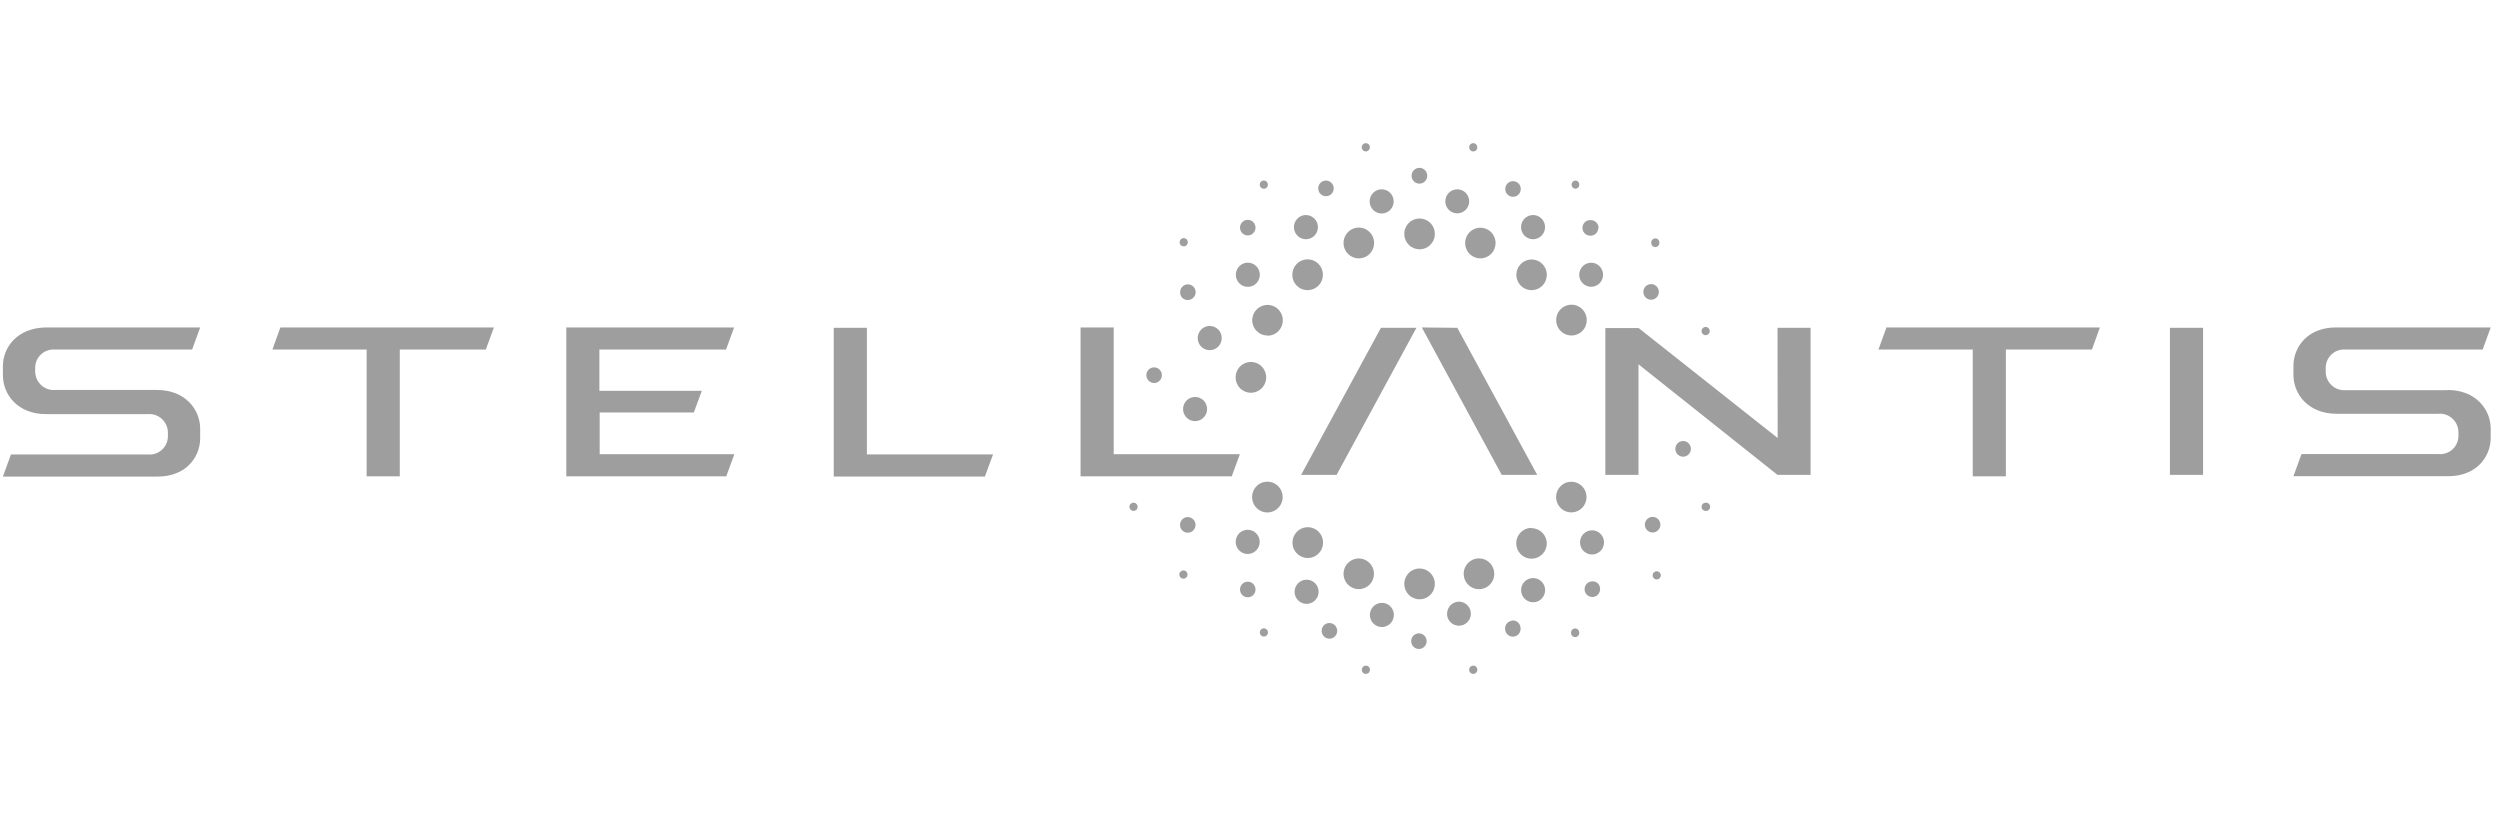 <svg width="205" height="67" viewBox="0 0 205 67" fill="none" xmlns="http://www.w3.org/2000/svg">
<g clip-path="url(#clip0_787_2069)">
<path d="M139.888 27.485C139.955 27.48 140.018 27.456 140.071 27.414C140.123 27.373 140.162 27.317 140.183 27.253C140.203 27.189 140.204 27.12 140.186 27.056C140.168 26.991 140.131 26.934 140.081 26.89C140.03 26.847 139.967 26.819 139.901 26.812C139.835 26.804 139.768 26.816 139.709 26.847C139.65 26.878 139.601 26.926 139.569 26.985C139.537 27.043 139.523 27.11 139.528 27.177C139.536 27.266 139.578 27.348 139.645 27.406C139.713 27.464 139.8 27.492 139.888 27.485ZM118.516 16.509C118.516 16.704 118.574 16.894 118.681 17.056C118.789 17.218 118.941 17.345 119.12 17.419C119.299 17.494 119.495 17.513 119.685 17.475C119.875 17.437 120.049 17.343 120.186 17.206C120.323 17.068 120.416 16.892 120.453 16.701C120.491 16.51 120.472 16.312 120.398 16.132C120.324 15.952 120.198 15.798 120.038 15.69C119.877 15.581 119.688 15.524 119.494 15.524C119.235 15.524 118.986 15.627 118.803 15.812C118.619 15.997 118.516 16.247 118.516 16.509ZM124.726 18.624C124.726 18.821 124.784 19.013 124.893 19.176C125.001 19.339 125.155 19.466 125.335 19.541C125.515 19.616 125.713 19.635 125.904 19.596C126.096 19.557 126.271 19.462 126.408 19.323C126.546 19.184 126.639 19.007 126.676 18.814C126.713 18.621 126.693 18.422 126.618 18.241C126.542 18.06 126.415 17.905 126.253 17.797C126.09 17.689 125.899 17.632 125.704 17.633C125.575 17.633 125.448 17.659 125.329 17.709C125.21 17.759 125.102 17.832 125.011 17.924C124.92 18.016 124.848 18.125 124.799 18.245C124.75 18.366 124.725 18.494 124.726 18.624ZM101.326 44.428C101.325 44.624 101.382 44.817 101.489 44.98C101.597 45.144 101.75 45.272 101.93 45.348C102.109 45.424 102.307 45.445 102.499 45.407C102.69 45.37 102.866 45.276 103.004 45.137C103.142 44.999 103.236 44.822 103.275 44.63C103.313 44.437 103.294 44.238 103.22 44.056C103.146 43.875 103.02 43.719 102.858 43.61C102.696 43.501 102.505 43.443 102.31 43.443C102.181 43.442 102.054 43.467 101.934 43.516C101.815 43.565 101.706 43.638 101.615 43.729C101.523 43.821 101.451 43.93 101.401 44.05C101.352 44.17 101.326 44.298 101.326 44.428ZM106.156 48.526C106.156 48.723 106.214 48.914 106.323 49.078C106.431 49.241 106.585 49.368 106.765 49.443C106.945 49.517 107.143 49.537 107.334 49.498C107.526 49.459 107.701 49.364 107.838 49.225C107.976 49.086 108.069 48.909 108.106 48.716C108.143 48.523 108.123 48.324 108.048 48.143C107.972 47.962 107.845 47.807 107.683 47.699C107.52 47.591 107.329 47.534 107.134 47.535C106.874 47.536 106.626 47.642 106.442 47.827C106.259 48.013 106.156 48.264 106.156 48.526ZM112.33 50.424C112.33 50.62 112.388 50.812 112.496 50.975C112.604 51.138 112.758 51.265 112.938 51.34C113.118 51.415 113.315 51.435 113.506 51.396C113.697 51.358 113.872 51.264 114.01 51.125C114.148 50.986 114.241 50.81 114.279 50.618C114.317 50.425 114.298 50.226 114.223 50.045C114.149 49.864 114.023 49.709 113.861 49.6C113.699 49.491 113.509 49.433 113.314 49.433C113.053 49.433 112.803 49.537 112.618 49.723C112.434 49.909 112.33 50.161 112.33 50.424ZM118.654 50.346C118.659 50.539 118.72 50.727 118.83 50.886C118.94 51.044 119.094 51.167 119.273 51.238C119.452 51.309 119.647 51.325 119.835 51.285C120.023 51.245 120.195 51.15 120.33 51.012C120.464 50.874 120.556 50.699 120.592 50.509C120.629 50.319 120.609 50.122 120.535 49.943C120.461 49.764 120.337 49.612 120.177 49.504C120.018 49.396 119.83 49.337 119.638 49.336C119.509 49.336 119.382 49.362 119.263 49.412C119.144 49.462 119.036 49.535 118.945 49.627C118.854 49.719 118.782 49.828 118.733 49.949C118.684 50.069 118.659 50.198 118.66 50.328M124.732 48.387C124.731 48.584 124.788 48.776 124.896 48.94C125.003 49.104 125.157 49.232 125.337 49.308C125.517 49.384 125.715 49.404 125.907 49.366C126.098 49.328 126.274 49.233 126.412 49.094C126.55 48.955 126.644 48.778 126.682 48.585C126.719 48.392 126.699 48.193 126.624 48.011C126.549 47.83 126.422 47.675 126.259 47.566C126.096 47.458 125.905 47.401 125.71 47.402C125.449 47.402 125.199 47.506 125.014 47.692C124.83 47.878 124.726 48.13 124.726 48.393M129.562 44.477C129.562 44.672 129.62 44.864 129.728 45.027C129.836 45.19 129.99 45.317 130.17 45.392C130.35 45.467 130.547 45.487 130.738 45.449C130.929 45.41 131.104 45.316 131.242 45.177C131.38 45.039 131.473 44.862 131.511 44.67C131.549 44.478 131.53 44.278 131.455 44.097C131.381 43.916 131.255 43.761 131.093 43.652C130.931 43.543 130.741 43.485 130.546 43.485C130.285 43.485 130.035 43.59 129.85 43.776C129.666 43.961 129.562 44.214 129.562 44.477ZM129.496 22.535C129.497 22.73 129.556 22.92 129.664 23.081C129.772 23.242 129.925 23.367 130.104 23.441C130.283 23.515 130.479 23.533 130.669 23.495C130.858 23.456 131.032 23.362 131.168 23.224C131.304 23.086 131.397 22.91 131.434 22.719C131.471 22.528 131.451 22.33 131.377 22.151C131.303 21.971 131.178 21.817 131.017 21.709C130.856 21.602 130.667 21.544 130.474 21.544C130.345 21.544 130.218 21.57 130.099 21.619C129.98 21.669 129.872 21.742 129.781 21.834C129.69 21.927 129.618 22.036 129.569 22.156C129.52 22.276 129.495 22.405 129.496 22.535ZM122.638 19.924C122.637 19.675 122.563 19.433 122.425 19.227C122.287 19.021 122.092 18.861 121.864 18.767C121.636 18.672 121.385 18.648 121.143 18.698C120.901 18.747 120.68 18.867 120.506 19.043C120.332 19.219 120.214 19.443 120.166 19.687C120.118 19.931 120.143 20.183 120.238 20.413C120.333 20.642 120.492 20.838 120.698 20.976C120.903 21.114 121.144 21.187 121.39 21.187C121.555 21.187 121.717 21.154 121.869 21.091C122.021 21.027 122.159 20.934 122.275 20.817C122.391 20.7 122.483 20.56 122.545 20.407C122.607 20.254 122.639 20.09 122.638 19.924ZM126.838 22.529C126.837 22.281 126.763 22.038 126.625 21.832C126.487 21.626 126.292 21.466 126.064 21.372C125.836 21.278 125.585 21.254 125.343 21.303C125.101 21.352 124.88 21.472 124.706 21.648C124.532 21.824 124.414 22.048 124.366 22.292C124.318 22.536 124.343 22.788 124.438 23.018C124.533 23.247 124.692 23.443 124.898 23.581C125.103 23.719 125.344 23.792 125.59 23.792C125.755 23.792 125.917 23.76 126.069 23.696C126.221 23.633 126.359 23.539 126.475 23.422C126.591 23.305 126.683 23.165 126.745 23.012C126.807 22.859 126.839 22.695 126.838 22.529ZM130.114 26.246C130.114 25.996 130.041 25.752 129.903 25.544C129.764 25.336 129.568 25.174 129.339 25.079C129.109 24.983 128.857 24.959 128.613 25.008C128.37 25.057 128.147 25.178 127.971 25.355C127.796 25.533 127.677 25.758 127.63 26.004C127.582 26.249 127.608 26.503 127.703 26.734C127.799 26.965 127.961 27.162 128.168 27.3C128.375 27.438 128.618 27.511 128.866 27.51C129.031 27.51 129.193 27.477 129.345 27.413C129.497 27.35 129.635 27.257 129.751 27.139C129.867 27.022 129.959 26.883 130.021 26.729C130.083 26.576 130.115 26.412 130.114 26.246ZM121.132 12.108C121.141 12.021 121.115 11.933 121.06 11.864C121.005 11.795 120.925 11.75 120.838 11.74C120.749 11.733 120.661 11.761 120.593 11.819C120.525 11.877 120.481 11.959 120.472 12.048C120.466 12.137 120.494 12.226 120.551 12.295C120.608 12.364 120.69 12.408 120.778 12.417C120.822 12.421 120.866 12.416 120.908 12.403C120.95 12.389 120.989 12.368 121.023 12.339C121.056 12.31 121.084 12.275 121.104 12.236C121.124 12.196 121.135 12.153 121.138 12.108M129.502 15.167C129.506 15.123 129.502 15.078 129.488 15.036C129.475 14.994 129.454 14.954 129.425 14.921C129.397 14.887 129.362 14.859 129.322 14.839C129.283 14.819 129.24 14.807 129.196 14.804C129.113 14.806 129.034 14.839 128.974 14.897C128.914 14.954 128.877 15.032 128.87 15.115C128.863 15.199 128.887 15.281 128.938 15.348C128.988 15.414 129.061 15.46 129.142 15.475C129.23 15.482 129.318 15.453 129.385 15.396C129.453 15.338 129.495 15.256 129.502 15.167ZM136.072 19.918C136.076 19.873 136.072 19.828 136.059 19.786C136.045 19.743 136.024 19.704 135.996 19.669C135.967 19.635 135.932 19.607 135.893 19.586C135.853 19.566 135.81 19.553 135.766 19.549C135.722 19.545 135.678 19.55 135.636 19.563C135.594 19.576 135.555 19.598 135.522 19.627C135.488 19.656 135.461 19.691 135.441 19.73C135.421 19.77 135.409 19.813 135.406 19.857C135.397 19.904 135.398 19.952 135.409 19.998C135.42 20.044 135.44 20.087 135.468 20.125C135.496 20.163 135.532 20.194 135.573 20.217C135.614 20.24 135.659 20.254 135.706 20.258C135.753 20.262 135.8 20.257 135.844 20.241C135.889 20.226 135.93 20.202 135.964 20.17C135.999 20.138 136.026 20.099 136.045 20.055C136.063 20.012 136.073 19.965 136.072 19.918ZM124.702 15.53C124.709 15.404 124.679 15.279 124.615 15.171C124.552 15.062 124.458 14.975 124.346 14.92C124.234 14.865 124.108 14.844 123.984 14.861C123.86 14.877 123.744 14.93 123.65 15.012C123.556 15.095 123.488 15.204 123.454 15.325C123.421 15.446 123.424 15.574 123.462 15.694C123.501 15.814 123.574 15.919 123.672 15.997C123.769 16.076 123.888 16.123 124.012 16.134C124.097 16.142 124.183 16.132 124.264 16.105C124.345 16.078 124.42 16.036 124.485 15.979C124.549 15.923 124.601 15.854 124.639 15.777C124.676 15.7 124.698 15.615 124.702 15.53ZM131.08 18.745C131.088 18.66 131.078 18.573 131.051 18.492C131.025 18.41 130.983 18.334 130.927 18.27C130.871 18.205 130.802 18.152 130.726 18.114C130.649 18.076 130.565 18.055 130.48 18.05C130.395 18.039 130.308 18.045 130.225 18.068C130.143 18.091 130.065 18.131 129.998 18.186C129.931 18.24 129.876 18.308 129.835 18.384C129.795 18.46 129.77 18.544 129.763 18.631C129.756 18.717 129.766 18.804 129.793 18.886C129.82 18.969 129.863 19.045 129.92 19.11C129.977 19.174 130.046 19.227 130.124 19.264C130.202 19.301 130.286 19.322 130.372 19.326C130.457 19.333 130.542 19.323 130.623 19.296C130.704 19.27 130.778 19.227 130.842 19.17C130.906 19.114 130.958 19.045 130.995 18.968C131.032 18.891 131.053 18.807 131.056 18.721M135.424 23.297C135.3 23.29 135.176 23.321 135.068 23.384C134.96 23.448 134.874 23.543 134.819 23.656C134.764 23.769 134.744 23.895 134.76 24.02C134.776 24.145 134.829 24.262 134.911 24.357C134.993 24.452 135.101 24.52 135.221 24.554C135.341 24.588 135.469 24.585 135.588 24.546C135.706 24.507 135.811 24.434 135.889 24.335C135.966 24.236 136.014 24.117 136.024 23.992C136.032 23.906 136.022 23.82 135.995 23.738C135.969 23.657 135.927 23.581 135.871 23.516C135.815 23.451 135.746 23.398 135.67 23.361C135.593 23.323 135.509 23.301 135.424 23.297ZM116.398 13.765C116.271 13.763 116.146 13.8 116.039 13.871C115.933 13.942 115.85 14.043 115.8 14.161C115.751 14.28 115.738 14.41 115.762 14.536C115.787 14.662 115.848 14.778 115.938 14.869C116.028 14.96 116.143 15.021 116.269 15.046C116.394 15.071 116.523 15.057 116.641 15.008C116.758 14.958 116.859 14.874 116.929 14.767C116.999 14.66 117.035 14.534 117.034 14.405C117.034 14.321 117.018 14.238 116.986 14.16C116.954 14.082 116.907 14.012 116.848 13.952C116.789 13.893 116.719 13.846 116.642 13.813C116.565 13.781 116.482 13.765 116.398 13.765ZM113.302 15.524C113.107 15.522 112.916 15.58 112.753 15.688C112.591 15.797 112.464 15.951 112.388 16.133C112.313 16.314 112.293 16.514 112.331 16.707C112.369 16.9 112.463 17.077 112.601 17.216C112.738 17.355 112.914 17.449 113.106 17.487C113.297 17.525 113.496 17.505 113.676 17.43C113.856 17.354 114.009 17.226 114.117 17.062C114.225 16.898 114.281 16.705 114.28 16.509C114.28 16.247 114.177 15.997 113.994 15.812C113.81 15.627 113.562 15.524 113.302 15.524ZM107.092 17.633C106.897 17.632 106.707 17.689 106.544 17.797C106.381 17.905 106.254 18.06 106.179 18.241C106.104 18.422 106.083 18.621 106.12 18.814C106.158 19.007 106.251 19.184 106.388 19.323C106.526 19.462 106.701 19.557 106.892 19.596C107.083 19.635 107.281 19.616 107.461 19.541C107.642 19.466 107.796 19.339 107.904 19.176C108.012 19.013 108.07 18.821 108.07 18.624C108.07 18.363 107.967 18.111 107.784 17.926C107.601 17.74 107.352 17.635 107.092 17.633ZM98.002 32.551C97.807 32.55 97.616 32.607 97.453 32.715C97.291 32.824 97.164 32.978 97.088 33.16C97.013 33.341 96.993 33.541 97.031 33.734C97.069 33.927 97.162 34.104 97.3 34.243C97.439 34.382 97.614 34.477 97.806 34.515C97.997 34.553 98.196 34.532 98.376 34.457C98.556 34.381 98.709 34.253 98.817 34.089C98.925 33.925 98.981 33.733 98.98 33.536C98.98 33.275 98.877 33.024 98.694 32.839C98.51 32.655 98.262 32.551 98.002 32.551ZM99.202 26.73C99.007 26.729 98.817 26.786 98.654 26.894C98.491 27.002 98.364 27.157 98.289 27.338C98.213 27.519 98.193 27.718 98.231 27.911C98.268 28.104 98.361 28.281 98.498 28.42C98.636 28.559 98.811 28.654 99.002 28.693C99.193 28.732 99.391 28.712 99.571 28.638C99.752 28.563 99.906 28.436 100.014 28.273C100.122 28.11 100.18 27.918 100.18 27.721C100.181 27.591 100.156 27.463 100.108 27.342C100.059 27.222 99.987 27.113 99.896 27.021C99.805 26.928 99.697 26.855 99.578 26.805C99.459 26.756 99.331 26.73 99.202 26.73ZM102.328 21.538C102.133 21.537 101.943 21.594 101.78 21.702C101.617 21.81 101.49 21.965 101.415 22.145C101.34 22.327 101.319 22.526 101.356 22.719C101.394 22.911 101.487 23.089 101.624 23.228C101.762 23.367 101.937 23.462 102.128 23.501C102.319 23.54 102.517 23.52 102.697 23.445C102.878 23.371 103.032 23.244 103.14 23.08C103.248 22.917 103.306 22.725 103.306 22.529C103.306 22.267 103.203 22.016 103.02 21.83C102.837 21.645 102.588 21.539 102.328 21.538ZM116.398 49.143C116.647 49.144 116.89 49.071 117.097 48.933C117.304 48.795 117.465 48.598 117.561 48.367C117.657 48.136 117.683 47.882 117.635 47.637C117.587 47.391 117.468 47.166 117.293 46.988C117.118 46.811 116.895 46.69 116.651 46.641C116.408 46.592 116.155 46.616 115.926 46.712C115.696 46.807 115.5 46.969 115.362 47.177C115.224 47.385 115.15 47.629 115.15 47.88C115.15 48.214 115.282 48.534 115.515 48.771C115.749 49.007 116.067 49.141 116.398 49.143ZM116.398 20.444C116.647 20.445 116.89 20.372 117.097 20.234C117.304 20.096 117.465 19.899 117.561 19.668C117.657 19.437 117.683 19.183 117.635 18.938C117.587 18.692 117.468 18.467 117.293 18.289C117.118 18.112 116.895 17.991 116.651 17.942C116.408 17.893 116.155 17.917 115.926 18.013C115.696 18.108 115.5 18.27 115.362 18.478C115.224 18.686 115.15 18.93 115.15 19.18C115.15 19.515 115.282 19.835 115.515 20.072C115.749 20.308 116.067 20.442 116.398 20.444ZM111.418 21.187C111.667 21.188 111.91 21.115 112.117 20.977C112.324 20.839 112.485 20.642 112.581 20.412C112.677 20.181 112.703 19.927 112.655 19.681C112.607 19.436 112.488 19.21 112.313 19.033C112.138 18.855 111.915 18.735 111.671 18.685C111.428 18.636 111.175 18.661 110.946 18.756C110.716 18.852 110.52 19.014 110.382 19.221C110.244 19.429 110.17 19.674 110.17 19.924C110.169 20.09 110.201 20.254 110.264 20.407C110.326 20.56 110.418 20.7 110.534 20.817C110.65 20.934 110.788 21.027 110.939 21.091C111.091 21.154 111.254 21.187 111.418 21.187ZM107.218 23.792C107.467 23.794 107.71 23.721 107.917 23.582C108.124 23.444 108.285 23.247 108.381 23.017C108.477 22.786 108.503 22.532 108.455 22.286C108.407 22.041 108.288 21.815 108.113 21.638C107.938 21.461 107.715 21.34 107.471 21.291C107.228 21.241 106.975 21.266 106.746 21.361C106.516 21.457 106.32 21.619 106.182 21.827C106.044 22.035 105.97 22.279 105.97 22.529C105.969 22.695 106.001 22.859 106.064 23.012C106.126 23.165 106.218 23.305 106.334 23.422C106.45 23.539 106.588 23.633 106.739 23.696C106.891 23.76 107.054 23.792 107.218 23.792ZM103.906 27.528C104.155 27.534 104.399 27.465 104.609 27.331C104.819 27.197 104.984 27.003 105.084 26.773C105.184 26.544 105.214 26.29 105.171 26.044C105.127 25.797 105.012 25.569 104.84 25.389C104.667 25.209 104.446 25.084 104.203 25.031C103.96 24.977 103.707 24.998 103.476 25.09C103.245 25.182 103.046 25.341 102.905 25.547C102.763 25.753 102.686 25.996 102.682 26.246C102.681 26.412 102.713 26.576 102.776 26.729C102.838 26.883 102.93 27.022 103.046 27.139C103.162 27.257 103.299 27.35 103.451 27.413C103.603 27.477 103.766 27.51 103.93 27.51M102.568 32.206C102.817 32.207 103.06 32.134 103.267 31.996C103.474 31.858 103.636 31.66 103.732 31.429C103.827 31.198 103.853 30.944 103.804 30.698C103.756 30.452 103.637 30.227 103.461 30.05C103.285 29.873 103.061 29.752 102.817 29.704C102.574 29.655 102.321 29.681 102.092 29.777C101.862 29.873 101.666 30.036 101.529 30.245C101.392 30.454 101.319 30.699 101.32 30.949C101.32 31.282 101.452 31.602 101.686 31.838C101.92 32.074 102.237 32.206 102.568 32.206ZM112.024 12.417C112.113 12.408 112.194 12.364 112.252 12.295C112.309 12.226 112.337 12.137 112.33 12.048C112.321 11.959 112.278 11.877 112.209 11.819C112.141 11.761 112.053 11.733 111.964 11.74C111.876 11.749 111.795 11.793 111.739 11.862C111.683 11.931 111.656 12.02 111.664 12.108C111.667 12.153 111.679 12.196 111.699 12.236C111.719 12.275 111.746 12.31 111.78 12.339C111.813 12.368 111.852 12.389 111.894 12.403C111.936 12.416 111.98 12.421 112.024 12.417ZM103.66 15.475C103.704 15.472 103.747 15.46 103.786 15.44C103.826 15.42 103.861 15.393 103.889 15.359C103.918 15.325 103.939 15.286 103.952 15.244C103.966 15.201 103.97 15.157 103.966 15.113C103.959 15.024 103.917 14.942 103.849 14.884C103.782 14.826 103.694 14.798 103.606 14.804C103.562 14.807 103.519 14.819 103.48 14.839C103.441 14.859 103.406 14.887 103.377 14.921C103.349 14.954 103.327 14.994 103.314 15.036C103.301 15.078 103.296 15.123 103.3 15.167C103.308 15.256 103.35 15.338 103.417 15.396C103.485 15.453 103.572 15.482 103.66 15.475ZM139.888 41.895C139.935 41.897 139.982 41.888 140.026 41.87C140.069 41.852 140.109 41.824 140.141 41.79C140.173 41.755 140.198 41.714 140.214 41.669C140.23 41.625 140.236 41.577 140.232 41.53C140.228 41.482 140.214 41.436 140.192 41.395C140.169 41.353 140.138 41.317 140.101 41.288C140.063 41.259 140.02 41.239 139.974 41.228C139.928 41.217 139.881 41.216 139.834 41.225C139.79 41.228 139.747 41.239 139.708 41.259C139.669 41.279 139.634 41.307 139.605 41.341C139.577 41.375 139.555 41.414 139.542 41.456C139.529 41.498 139.524 41.543 139.528 41.587C139.536 41.676 139.578 41.758 139.645 41.816C139.713 41.874 139.8 41.902 139.888 41.895ZM135.88 47.517C135.968 47.506 136.049 47.462 136.106 47.394C136.163 47.325 136.191 47.237 136.186 47.148C136.18 47.082 136.155 47.018 136.113 46.966C136.071 46.914 136.015 46.876 135.952 46.856C135.888 46.837 135.82 46.836 135.757 46.855C135.693 46.874 135.637 46.911 135.594 46.962C135.551 47.014 135.525 47.077 135.518 47.143C135.511 47.209 135.523 47.276 135.554 47.336C135.584 47.395 135.632 47.444 135.69 47.476C135.748 47.508 135.814 47.523 135.88 47.517ZM129.19 52.237C129.234 52.234 129.277 52.223 129.316 52.203C129.356 52.183 129.391 52.155 129.419 52.121C129.448 52.087 129.469 52.048 129.482 52.006C129.496 51.964 129.5 51.919 129.496 51.875C129.497 51.828 129.487 51.781 129.469 51.737C129.45 51.694 129.423 51.655 129.388 51.623C129.354 51.591 129.313 51.566 129.268 51.551C129.224 51.536 129.177 51.53 129.13 51.535C129.083 51.539 129.038 51.553 128.997 51.576C128.956 51.599 128.92 51.63 128.892 51.668C128.864 51.706 128.844 51.749 128.833 51.795C128.822 51.841 128.821 51.889 128.83 51.935C128.834 51.979 128.846 52.022 128.867 52.06C128.887 52.099 128.914 52.134 128.948 52.162C128.981 52.19 129.02 52.211 129.062 52.224C129.103 52.237 129.147 52.242 129.19 52.237ZM120.838 55.26C120.926 55.251 121.007 55.207 121.064 55.138C121.12 55.069 121.147 54.98 121.138 54.891C121.135 54.847 121.124 54.804 121.104 54.764C121.084 54.724 121.056 54.689 121.023 54.66C120.989 54.632 120.95 54.61 120.908 54.597C120.866 54.583 120.822 54.579 120.778 54.583C120.689 54.591 120.607 54.634 120.549 54.703C120.492 54.772 120.464 54.862 120.472 54.952C120.48 55.041 120.523 55.124 120.592 55.182C120.661 55.24 120.749 55.268 120.838 55.26ZM112.03 55.26C112.119 55.252 112.202 55.208 112.259 55.139C112.316 55.07 112.344 54.981 112.336 54.891C112.328 54.801 112.285 54.718 112.217 54.66C112.148 54.603 112.059 54.575 111.97 54.583C111.882 54.592 111.801 54.636 111.745 54.705C111.689 54.774 111.662 54.863 111.67 54.952C111.673 54.996 111.685 55.039 111.705 55.078C111.725 55.118 111.752 55.153 111.786 55.182C111.819 55.211 111.858 55.233 111.9 55.246C111.942 55.259 111.986 55.264 112.03 55.26ZM103.666 52.195C103.71 52.192 103.753 52.18 103.792 52.16C103.832 52.14 103.867 52.113 103.895 52.079C103.924 52.045 103.945 52.006 103.958 51.964C103.972 51.921 103.976 51.877 103.972 51.833C103.965 51.744 103.923 51.662 103.855 51.604C103.788 51.546 103.7 51.518 103.612 51.524C103.568 51.527 103.525 51.539 103.486 51.559C103.447 51.579 103.412 51.607 103.383 51.641C103.355 51.674 103.333 51.714 103.32 51.756C103.307 51.798 103.302 51.843 103.306 51.887C103.314 51.976 103.356 52.058 103.423 52.116C103.491 52.173 103.578 52.202 103.666 52.195ZM97.066 47.45C97.133 47.445 97.196 47.42 97.249 47.379C97.301 47.338 97.34 47.281 97.361 47.218C97.381 47.154 97.382 47.085 97.364 47.021C97.346 46.956 97.309 46.898 97.259 46.855C97.208 46.811 97.145 46.784 97.079 46.776C97.013 46.769 96.946 46.781 96.887 46.812C96.828 46.843 96.779 46.891 96.747 46.949C96.715 47.008 96.701 47.075 96.706 47.142C96.714 47.231 96.756 47.313 96.823 47.371C96.891 47.428 96.978 47.457 97.066 47.45ZM92.938 41.895C92.985 41.897 93.032 41.888 93.076 41.87C93.119 41.852 93.159 41.824 93.191 41.79C93.223 41.755 93.248 41.714 93.264 41.669C93.279 41.625 93.286 41.577 93.282 41.53C93.278 41.482 93.264 41.436 93.242 41.395C93.219 41.353 93.188 41.317 93.151 41.288C93.113 41.259 93.07 41.239 93.024 41.228C92.978 41.217 92.931 41.216 92.884 41.225C92.803 41.24 92.73 41.285 92.68 41.352C92.629 41.418 92.605 41.501 92.612 41.584C92.619 41.668 92.656 41.746 92.716 41.803C92.776 41.86 92.855 41.893 92.938 41.895ZM97.09 20.202C97.157 20.197 97.22 20.172 97.272 20.131C97.325 20.089 97.364 20.033 97.385 19.969C97.405 19.905 97.406 19.837 97.388 19.772C97.37 19.708 97.333 19.65 97.283 19.607C97.232 19.563 97.169 19.536 97.103 19.528C97.037 19.52 96.97 19.533 96.911 19.564C96.852 19.594 96.803 19.642 96.771 19.701C96.739 19.76 96.725 19.827 96.73 19.894C96.738 19.983 96.78 20.065 96.847 20.122C96.915 20.18 97.002 20.209 97.09 20.202ZM108.784 16.086C108.909 16.075 109.027 16.027 109.125 15.949C109.223 15.871 109.296 15.765 109.334 15.646C109.373 15.526 109.376 15.398 109.342 15.276C109.309 15.155 109.241 15.046 109.147 14.964C109.052 14.881 108.936 14.829 108.812 14.812C108.689 14.796 108.563 14.816 108.45 14.872C108.338 14.927 108.245 15.014 108.181 15.122C108.118 15.231 108.088 15.356 108.094 15.481C108.099 15.567 108.12 15.651 108.158 15.728C108.195 15.806 108.248 15.874 108.312 15.931C108.376 15.987 108.451 16.03 108.533 16.057C108.614 16.083 108.699 16.093 108.784 16.086ZM102.4 19.301C102.562 19.28 102.71 19.196 102.812 19.067C102.915 18.939 102.964 18.776 102.95 18.612C102.936 18.448 102.86 18.295 102.738 18.186C102.615 18.077 102.456 18.02 102.292 18.026C102.206 18.029 102.122 18.05 102.044 18.087C101.966 18.124 101.897 18.177 101.84 18.242C101.783 18.307 101.74 18.383 101.713 18.465C101.686 18.547 101.676 18.634 101.683 18.721C101.69 18.807 101.715 18.891 101.755 18.968C101.796 19.044 101.851 19.111 101.918 19.166C101.985 19.22 102.063 19.26 102.145 19.283C102.228 19.307 102.315 19.313 102.4 19.301ZM96.772 23.992C96.771 24.079 96.789 24.165 96.825 24.244C96.86 24.324 96.912 24.395 96.977 24.452C97.041 24.51 97.118 24.552 97.201 24.577C97.284 24.602 97.371 24.608 97.456 24.596C97.581 24.587 97.7 24.54 97.799 24.462C97.897 24.385 97.971 24.28 98.011 24.16C98.05 24.04 98.054 23.912 98.021 23.79C97.989 23.668 97.921 23.559 97.827 23.476C97.733 23.393 97.616 23.339 97.492 23.323C97.368 23.306 97.242 23.326 97.129 23.381C97.017 23.436 96.923 23.524 96.859 23.632C96.796 23.741 96.766 23.866 96.772 23.992ZM137.962 36.165C137.794 36.18 137.638 36.261 137.528 36.392C137.419 36.522 137.366 36.691 137.38 36.861C137.395 37.03 137.475 37.188 137.605 37.298C137.734 37.407 137.902 37.461 138.07 37.447C138.154 37.44 138.235 37.416 138.31 37.377C138.384 37.338 138.45 37.285 138.504 37.221C138.558 37.156 138.599 37.081 138.625 37.001C138.65 36.92 138.659 36.836 138.652 36.752C138.645 36.667 138.622 36.586 138.583 36.511C138.545 36.436 138.492 36.369 138.428 36.315C138.364 36.26 138.29 36.219 138.21 36.193C138.13 36.168 138.046 36.158 137.962 36.165ZM135.46 42.385C135.336 42.396 135.217 42.444 135.12 42.522C135.022 42.6 134.949 42.706 134.91 42.825C134.872 42.945 134.869 43.073 134.902 43.194C134.936 43.316 135.004 43.424 135.098 43.507C135.192 43.589 135.308 43.642 135.432 43.659C135.556 43.675 135.682 43.654 135.794 43.599C135.906 43.544 136 43.457 136.063 43.348C136.127 43.24 136.157 43.115 136.15 42.989C136.146 42.904 136.124 42.82 136.087 42.742C136.049 42.665 135.997 42.596 135.933 42.54C135.868 42.483 135.793 42.441 135.712 42.414C135.631 42.388 135.545 42.378 135.46 42.385ZM130.522 47.674C130.398 47.684 130.278 47.73 130.18 47.808C130.081 47.886 130.007 47.991 129.968 48.11C129.928 48.23 129.925 48.359 129.957 48.48C129.99 48.602 130.058 48.711 130.152 48.794C130.246 48.878 130.362 48.931 130.486 48.948C130.61 48.965 130.737 48.944 130.849 48.889C130.962 48.834 131.056 48.747 131.119 48.638C131.183 48.529 131.213 48.404 131.206 48.278C131.207 48.191 131.189 48.105 131.154 48.026C131.119 47.946 131.067 47.876 131.002 47.818C130.937 47.761 130.861 47.718 130.778 47.693C130.695 47.668 130.608 47.662 130.522 47.674ZM124.018 50.896C123.933 50.9 123.85 50.922 123.773 50.96C123.696 50.997 123.628 51.05 123.572 51.115C123.516 51.18 123.474 51.255 123.447 51.337C123.421 51.419 123.411 51.505 123.418 51.591C123.422 51.677 123.442 51.762 123.479 51.841C123.516 51.919 123.568 51.989 123.633 52.046C123.697 52.104 123.772 52.147 123.854 52.175C123.936 52.202 124.022 52.212 124.108 52.205C124.194 52.197 124.277 52.173 124.353 52.132C124.429 52.091 124.496 52.035 124.55 51.968C124.604 51.9 124.643 51.822 124.666 51.739C124.69 51.655 124.696 51.568 124.684 51.482C124.681 51.396 124.66 51.312 124.623 51.235C124.586 51.158 124.534 51.089 124.47 51.033C124.406 50.976 124.332 50.933 124.251 50.907C124.17 50.88 124.085 50.87 124 50.877M116.326 51.935C116.24 51.939 116.156 51.959 116.078 51.997C116 52.034 115.931 52.086 115.874 52.151C115.817 52.216 115.774 52.292 115.747 52.374C115.72 52.457 115.71 52.544 115.717 52.63C115.724 52.716 115.749 52.8 115.789 52.877C115.83 52.953 115.885 53.021 115.952 53.075C116.019 53.129 116.097 53.169 116.179 53.193C116.262 53.216 116.349 53.222 116.434 53.211C116.596 53.189 116.744 53.105 116.846 52.977C116.949 52.848 116.998 52.685 116.984 52.521C116.97 52.357 116.894 52.205 116.772 52.096C116.649 51.986 116.49 51.929 116.326 51.935ZM108.958 51.089C108.79 51.103 108.634 51.185 108.524 51.315C108.415 51.446 108.362 51.614 108.376 51.784C108.391 51.954 108.471 52.111 108.601 52.221C108.73 52.331 108.898 52.385 109.066 52.37C109.235 52.356 109.391 52.275 109.5 52.144C109.609 52.014 109.663 51.845 109.648 51.675C109.634 51.505 109.553 51.348 109.424 51.238C109.294 51.128 109.127 51.075 108.958 51.089ZM102.292 47.698C102.206 47.702 102.122 47.722 102.044 47.759C101.966 47.797 101.897 47.849 101.84 47.914C101.783 47.979 101.74 48.055 101.713 48.137C101.686 48.219 101.676 48.306 101.683 48.393C101.69 48.479 101.715 48.563 101.755 48.64C101.796 48.716 101.851 48.784 101.918 48.838C101.985 48.892 102.063 48.932 102.145 48.956C102.228 48.979 102.315 48.985 102.4 48.974C102.562 48.952 102.71 48.868 102.812 48.74C102.915 48.611 102.964 48.448 102.95 48.284C102.936 48.12 102.86 47.967 102.738 47.858C102.615 47.749 102.456 47.692 102.292 47.698ZM97.342 42.403C97.218 42.414 97.099 42.462 97.002 42.54C96.904 42.618 96.831 42.724 96.792 42.843C96.754 42.963 96.751 43.091 96.784 43.213C96.818 43.334 96.886 43.443 96.98 43.525C97.074 43.608 97.19 43.66 97.314 43.677C97.438 43.693 97.564 43.672 97.676 43.617C97.788 43.562 97.882 43.475 97.945 43.367C98.009 43.258 98.039 43.133 98.032 43.008C98.028 42.922 98.006 42.838 97.969 42.761C97.931 42.683 97.879 42.614 97.814 42.558C97.75 42.502 97.675 42.459 97.594 42.432C97.513 42.406 97.427 42.396 97.342 42.403ZM94.582 30.127C94.458 30.138 94.339 30.185 94.242 30.264C94.144 30.342 94.071 30.447 94.032 30.567C93.994 30.687 93.991 30.815 94.024 30.936C94.058 31.058 94.126 31.166 94.22 31.249C94.314 31.331 94.43 31.384 94.554 31.401C94.678 31.417 94.804 31.396 94.916 31.341C95.028 31.286 95.122 31.199 95.185 31.09C95.249 30.982 95.279 30.857 95.272 30.731C95.268 30.646 95.246 30.561 95.209 30.484C95.171 30.407 95.119 30.338 95.055 30.282C94.99 30.225 94.915 30.183 94.834 30.156C94.753 30.129 94.667 30.119 94.582 30.127ZM112.666 47.051C112.666 46.803 112.593 46.56 112.456 46.353C112.319 46.146 112.124 45.985 111.896 45.89C111.668 45.795 111.417 45.77 111.175 45.818C110.933 45.867 110.71 45.987 110.536 46.162C110.361 46.338 110.242 46.562 110.194 46.806C110.146 47.05 110.171 47.303 110.265 47.532C110.36 47.762 110.52 47.959 110.725 48.097C110.93 48.235 111.171 48.309 111.418 48.309C111.582 48.309 111.744 48.276 111.896 48.213C112.047 48.15 112.185 48.057 112.301 47.94C112.417 47.824 112.509 47.685 112.571 47.532C112.634 47.38 112.666 47.217 112.666 47.051ZM121.282 45.788C121.034 45.787 120.791 45.86 120.584 45.998C120.377 46.136 120.215 46.333 120.119 46.564C120.024 46.794 119.998 47.049 120.046 47.294C120.093 47.54 120.212 47.765 120.387 47.943C120.563 48.12 120.786 48.241 121.029 48.29C121.273 48.339 121.525 48.315 121.755 48.219C121.984 48.124 122.18 47.962 122.319 47.754C122.457 47.546 122.53 47.301 122.53 47.051C122.531 46.886 122.499 46.722 122.437 46.568C122.375 46.415 122.283 46.276 122.167 46.158C122.051 46.041 121.913 45.948 121.761 45.884C121.609 45.821 121.447 45.788 121.282 45.788ZM125.56 43.286C125.314 43.291 125.075 43.368 124.873 43.509C124.67 43.649 124.513 43.847 124.421 44.077C124.329 44.306 124.307 44.558 124.356 44.801C124.405 45.044 124.524 45.267 124.698 45.442C124.872 45.617 125.093 45.737 125.334 45.787C125.575 45.836 125.825 45.813 126.053 45.721C126.281 45.628 126.477 45.47 126.617 45.266C126.757 45.062 126.834 44.821 126.838 44.573C126.838 44.239 126.707 43.919 126.473 43.682C126.239 43.445 125.922 43.312 125.59 43.31M130.096 40.753C130.095 40.505 130.021 40.262 129.883 40.056C129.745 39.85 129.55 39.69 129.322 39.596C129.094 39.502 128.843 39.478 128.601 39.527C128.359 39.576 128.138 39.696 127.964 39.872C127.79 40.048 127.672 40.272 127.624 40.516C127.576 40.76 127.601 41.012 127.696 41.242C127.791 41.471 127.95 41.667 128.156 41.805C128.361 41.943 128.602 42.016 128.848 42.016C129.013 42.016 129.175 41.984 129.327 41.92C129.479 41.856 129.617 41.763 129.733 41.646C129.849 41.529 129.941 41.389 130.003 41.236C130.065 41.083 130.097 40.919 130.096 40.753ZM107.242 43.231C106.994 43.23 106.751 43.303 106.544 43.441C106.337 43.579 106.175 43.776 106.079 44.007C105.984 44.238 105.958 44.492 106.006 44.737C106.053 44.983 106.172 45.208 106.347 45.386C106.523 45.563 106.746 45.684 106.989 45.733C107.233 45.782 107.485 45.758 107.715 45.662C107.944 45.567 108.14 45.405 108.279 45.197C108.417 44.989 108.49 44.745 108.49 44.495C108.491 44.329 108.459 44.165 108.397 44.012C108.335 43.858 108.243 43.719 108.127 43.602C108.011 43.484 107.873 43.391 107.721 43.328C107.569 43.264 107.407 43.231 107.242 43.231ZM103.93 39.496C103.682 39.495 103.438 39.568 103.231 39.706C103.024 39.845 102.863 40.042 102.767 40.273C102.671 40.504 102.646 40.758 102.694 41.004C102.742 41.25 102.862 41.475 103.038 41.652C103.213 41.829 103.437 41.95 103.681 41.998C103.925 42.047 104.178 42.021 104.407 41.925C104.636 41.829 104.832 41.666 104.969 41.457C105.107 41.248 105.179 41.004 105.178 40.753C105.178 40.42 105.047 40.1 104.813 39.864C104.579 39.628 104.261 39.496 103.93 39.496ZM154.03 28.664H161.764V39.061H164.482V28.664H171.538L172.192 26.851H154.69L154.03 28.664ZM91.324 26.851H88.606V39.061H101.002L101.668 37.247H91.324V26.851ZM116.59 26.851L123.142 38.94H126.052L119.5 26.881L116.59 26.851ZM106.69 38.94H109.6L116.146 26.881H113.236L106.69 38.94ZM145.768 35.917L134.368 26.899H131.638V38.94H134.356V29.873L145.756 38.94H148.468V26.881H145.756L145.768 35.917ZM200.692 31.995H192.364C192.155 32.014 191.943 31.989 191.744 31.922C191.544 31.854 191.361 31.746 191.205 31.603C191.049 31.46 190.925 31.287 190.839 31.093C190.754 30.899 190.709 30.69 190.708 30.477V30.139C190.712 29.932 190.757 29.728 190.842 29.54C190.927 29.352 191.05 29.183 191.202 29.045C191.355 28.907 191.534 28.801 191.729 28.736C191.924 28.67 192.13 28.646 192.334 28.664H203.578L204.238 26.851H191.542C189.256 26.851 188.092 28.404 188.062 29.946V30.744C188.062 32.309 189.262 33.929 191.608 33.929H199.936C200.144 33.91 200.354 33.934 200.553 34C200.751 34.067 200.934 34.174 201.089 34.314C201.245 34.455 201.369 34.627 201.456 34.818C201.543 35.01 201.589 35.217 201.592 35.428V35.766C201.588 35.973 201.542 36.176 201.457 36.364C201.371 36.551 201.248 36.719 201.096 36.857C200.943 36.994 200.765 37.099 200.57 37.164C200.376 37.229 200.17 37.254 199.966 37.235H188.722L188.062 39.049H200.758C203.044 39.049 204.208 37.495 204.238 35.954V35.156C204.238 33.596 203.038 31.977 200.692 31.977M12.892 31.977H4.54C4.332 31.996 4.122 31.971 3.924 31.905C3.726 31.839 3.543 31.732 3.388 31.591C3.232 31.45 3.107 31.279 3.021 31.087C2.934 30.896 2.888 30.688 2.884 30.477V30.139C2.888 29.932 2.933 29.728 3.018 29.54C3.103 29.352 3.226 29.183 3.378 29.045C3.531 28.907 3.71 28.801 3.905 28.736C4.1 28.67 4.306 28.646 4.51 28.664H15.754L16.414 26.851H3.718C1.438 26.905 0.268 28.434 0.238 29.976V30.774C0.238 32.339 1.438 33.959 3.784 33.959H12.112C12.32 33.94 12.53 33.964 12.729 34.031C12.927 34.097 13.11 34.204 13.265 34.344C13.421 34.485 13.546 34.657 13.632 34.848C13.719 35.04 13.765 35.248 13.768 35.458V35.797C13.764 36.003 13.718 36.206 13.633 36.394C13.547 36.581 13.425 36.749 13.272 36.887C13.12 37.025 12.941 37.129 12.746 37.194C12.552 37.26 12.346 37.284 12.142 37.265H0.898L0.238 39.079H12.934C15.22 39.079 16.384 37.525 16.414 35.984V35.156C16.414 33.596 15.214 31.977 12.868 31.977M177.934 38.94H180.652V26.881H177.934V38.94ZM22.336 28.664H30.064V39.061H32.782V28.664H39.838L40.498 26.851H22.99L22.336 28.664ZM59.536 28.664L60.196 26.851H46.438V39.061H59.554L60.214 37.247H49.174V33.82H56.896L57.55 32.043H49.15V28.664H59.536ZM71.086 37.259H81.43L80.764 39.073H68.368V26.881H71.086V37.259Z" fill="#9E9E9E"/>
</g>
<defs>
<clipPath id="clip0_787_2069">
<rect width="204" height="43.522" fill="white" transform="translate(0.238 11.739)"/>
</clipPath>
</defs>
</svg>
